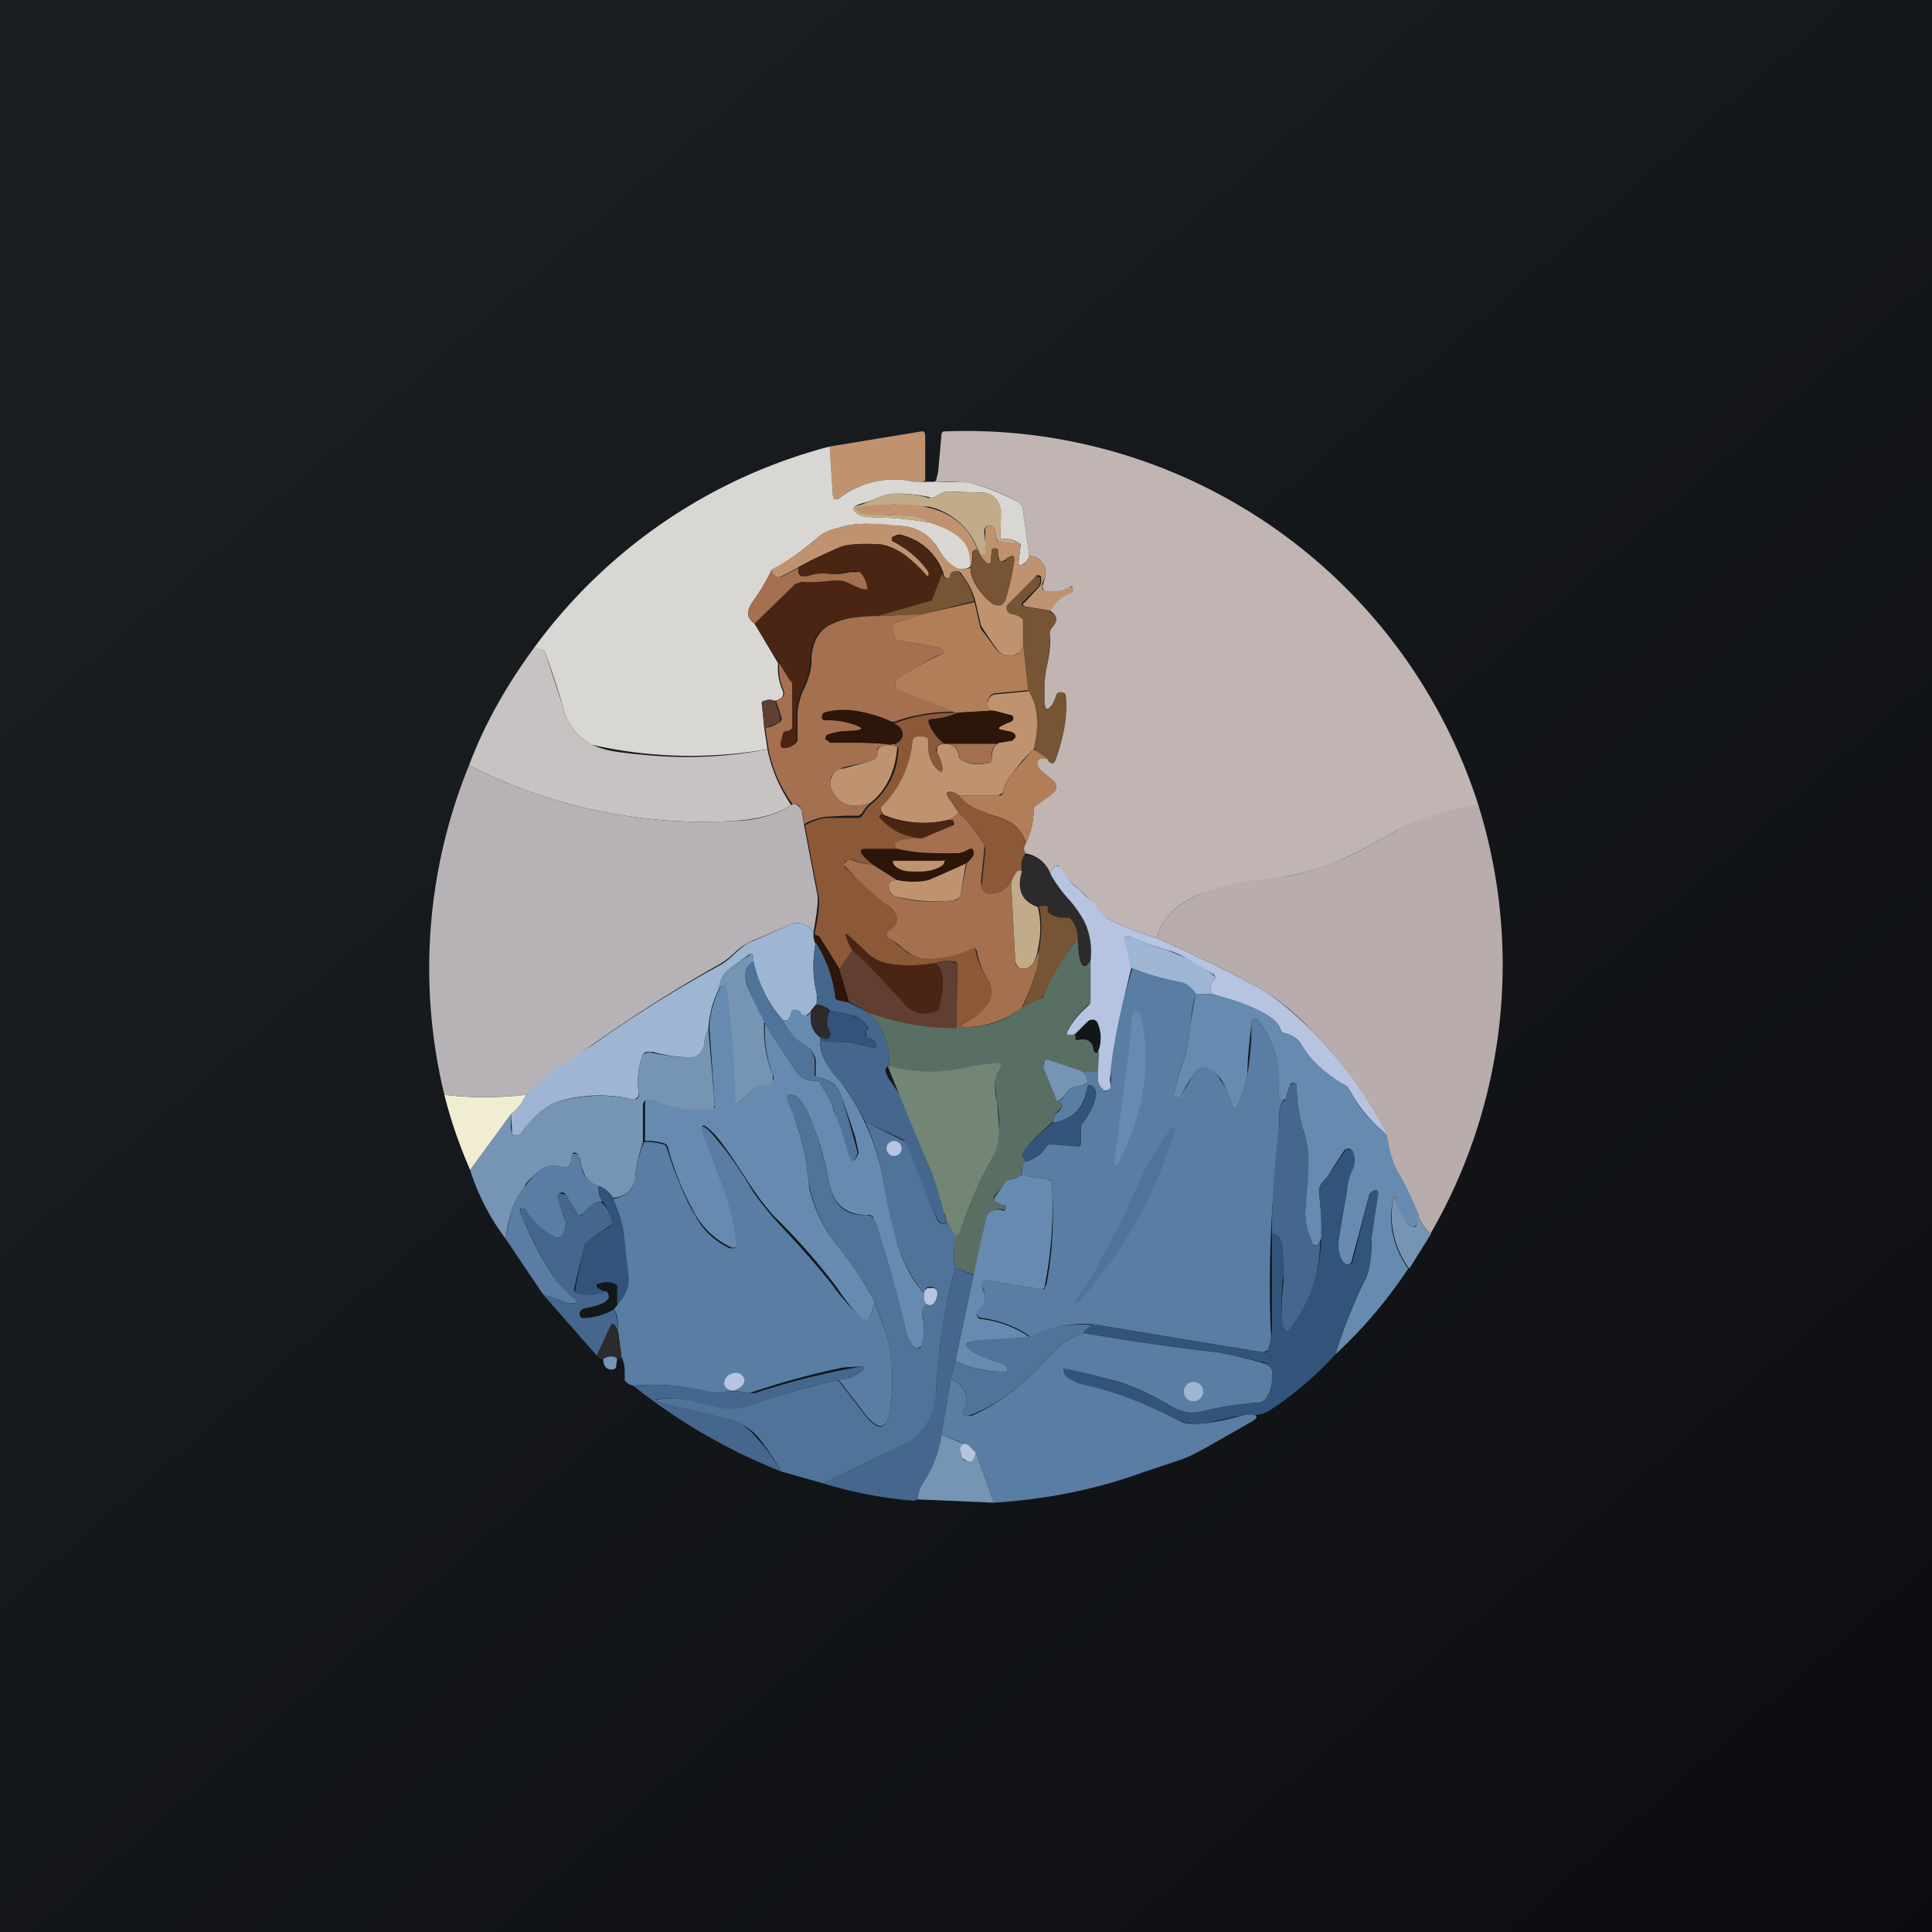 <!-- by TradingView --><svg width="18" height="18" viewBox="0 0 18 18" xmlns="http://www.w3.org/2000/svg"><path fill="url(#acuvc1gby)" d="M0 0h18v18H0z"/><path d="M13.77 7.5c-.36.07-.61.15-.76.24-.23.13-.4.22-.52.27a2.17 2.17 0 0 1-.68.18 5.73 5.73 0 0 0-.63.14c-.22.09-.36.23-.4.41a3 3 0 0 1-.46-.18.63.63 0 0 1-.14-.14.75.75 0 0 0-.12-.13.73.73 0 0 1-.19-.2c0-.03-.02-.03-.04-.02a.1.1 0 0 0-.04.08.3.3 0 0 0-.24-.2c-.02-.03-.01-.07.01-.1a.72.72 0 0 0 .07-.3c0-.02 0-.03.02-.05l.13-.09c.08-.05.08-.1 0-.16a1.03 1.03 0 0 1-.09-.08c-.02-.02-.03-.05-.02-.08.01-.02.02-.03.05-.02h.04c.01.03.03.04.05.04l.02-.02c.08-.22.11-.41.1-.6 0-.03-.02-.04-.05-.04-.02 0-.03.01-.04.03a.32.32 0 0 1-.04.09c-.04.05-.06.05-.07-.02v-.17c0-.03 0-.09.02-.16.03-.13.04-.23.03-.3 0-.03 0-.05.02-.07.06-.07.05-.12-.02-.16.04-.08.1-.14.2-.17.01 0 .02 0 .01-.02v-.02c0-.02-.01-.02-.02-.01a.32.32 0 0 1-.21.04.05.05 0 0 1-.04-.02.05.05 0 0 1 0-.05l.02-.08V5.3c-.03-.08-.08-.12-.15-.12l-.06-.43a.1.1 0 0 0-.04-.07 1.74 1.74 0 0 0-.42-.17 1.27 1.27 0 0 0-.32-.02 2.14 2.14 0 0 1-.13 0c.04.01.08 0 .1-.01l.02-.08.03-.33c0-.02 0-.04.02-.05a5.01 5.01 0 0 1 4.98 3.47Z" fill="#C0B5B3"/><path d="M8.62 4.48a.25.25 0 0 1-.1.01.83.83 0 0 0-.71.16h-.04a.03.03 0 0 1-.01-.03l-.03-.46.85-.14h.03l.01.03v.43Z" fill="#C09370"/><path d="m7.73 4.16.03.46.01.03h.04a.83.83 0 0 1 .71-.16h.23c.15 0 .26 0 .32.02.15.04.29.1.42.17a.1.1 0 0 1 .04.07l.06.43c-.02.05-.04.07-.07.08-.02.01-.03 0-.03-.02l.02-.17a.27.27 0 0 0-.17-.05c-.01 0-.02 0-.02-.02v-.23a.17.17 0 0 0-.04-.12.17.17 0 0 0-.12-.06l-.33-.01a.1.1 0 0 0-.05.01l-.07.04a.07.07 0 0 1-.06 0 1.29 1.29 0 0 0-.33-.03.5.5 0 0 0-.17.05.81.81 0 0 1-.12.04c-.1.03-.1.06-.02.11l.13.02c.18 0 .36.02.53.05.13.04.22.09.28.14.07.06.1.15.09.27a.15.15 0 0 1-.16 0 .54.54 0 0 1-.14-.17.43.43 0 0 0-.37-.21l-.28-.02c-.11 0-.2.01-.28.04a.45.45 0 0 0-.17.07c-.15.13-.3.24-.45.32-.06.12-.12.22-.18.3-.06.09-.05.15.02.2l.22.37a.5.5 0 0 0 .04.25c.02.05 0 .08-.07.1a.13.13 0 0 0-.1 0c-.02 0-.03.02-.02.04l.02.21.03.2a4.15 4.15 0 0 1-1.63-.04.5.5 0 0 1-.27-.34 9.4 9.4 0 0 0-.17-.52.05.05 0 0 0-.04-.03c-.02 0-.04 0-.06-.02a4.97 4.97 0 0 1 2.75-1.87Z" fill="#D8D7D3"/><path d="m9.5 5.07-.18-.02c-.02 0-.03-.02-.04-.04l-.01-.08-.01-.02-.03-.01h-.02c-.02 0-.04.02-.04.05l.02.2c0 .03-.01.03-.03.02h-.03a.14.14 0 0 0-.02-.05.63.63 0 0 0-.46-.4l-.31-.02a3.62 3.62 0 0 0-.35.03v.02l.03.03.27.02h.2a.5.5 0 0 1 .18.07 3.45 3.45 0 0 0-.53-.05c-.06 0-.1 0-.13-.02-.08-.05-.08-.08.02-.1l.12-.05a.5.5 0 0 1 .17-.05c.1 0 .22 0 .33.04l.06-.01.07-.04a.1.1 0 0 1 .05-.01l.33.01c.05 0 .09.02.12.06.03.04.05.08.05.12L9.32 5c0 .01 0 .02.02.02.07 0 .12.02.17.05Z" fill="#C1AB89"/><path d="M9.11 5.12c-.04 0-.06.02-.05.04 0 .05 0 .09-.02.12 0-.12-.02-.2-.1-.27a.75.75 0 0 0-.27-.14.5.5 0 0 0-.18-.06l-.2-.01c-.12 0-.21 0-.27-.02a.04.04 0 0 1-.03-.03v-.02l.03-.01c.13-.02.24-.02.32-.02.12 0 .22 0 .31.03.22.05.38.18.46.4Z" fill="#C09370"/><path d="M9.04 5.29c.01.12.08.23.2.33.02.02.05.02.08.02.02-.01.04-.03.05-.06.03-.1.06-.22.08-.36 0-.04-.01-.05-.05-.03a.22.22 0 0 0-.04.03l-.03.01c-.01 0-.02 0-.02-.02a.14.14 0 0 1-.01-.08v-.01l-.02-.01h-.02c-.01 0-.02 0-.02.02l-.01.1c0 .03-.02.03-.04.01a.2.2 0 0 1-.06-.08l.03.01c.02.01.03 0 .02-.02v-.2c0-.03 0-.04.03-.05h.05l.01.03.01.08c0 .02.02.04.04.04l.19.02-.02.17c0 .02.01.03.03.02.03 0 .05-.03.07-.08.07 0 .12.04.15.12v.06l-.03.08v.05l.05.02c.08 0 .15 0 .2-.04H10v.05a.33.33 0 0 0-.21.17l-.24-.04c-.02-.01-.03-.02 0-.04l.13-.14a.08.08 0 0 0 .02-.06v-.03s0-.02-.02-.02h-.02l-.26.27a.05.05 0 0 0-.01.05c0 .02.02.04.04.04.04 0 .07.02.1.05.02 0 .02.03.02.05a.41.41 0 0 0-.01.16c-.02.06-.03.1-.05.1a.14.14 0 0 1-.1.03.14.14 0 0 1-.1-.06 3.67 3.67 0 0 1-.15-.22l-.05-.22a.7.7 0 0 0-.13-.26.06.06 0 0 0-.04-.03c-.03 0-.05.01-.06.05l-.02.02h-.02c-.02-.01-.03-.03-.03-.05a.55.55 0 0 0-.37-.35.09.09 0 0 0-.08 0L8.32 5l-.01.02v.02c.14.07.26.17.35.3v.02l-.02.01a1.4 1.4 0 0 0-.21-.2c-.1-.07-.19-.1-.26-.1a4.6 4.6 0 0 1-.2 0 1.95 1.95 0 0 0-.54.22l-.15.08c-.04.02-.07 0-.1-.06.16-.08.31-.19.46-.32a.45.45 0 0 1 .17-.07c.07-.03.17-.04.28-.04.06 0 .16 0 .28.02.17 0 .29.08.37.21.03.06.08.12.14.16.05.04.1.04.16.02Z" fill="#C09370"/><path d="m8.78 5.34-.09.23c0 .02-.01.03-.03.03l-.5.14c-.18 0-.31.02-.41.07-.14.06-.2.18-.2.35l-.02.13a1 1 0 0 1-.05.13.67.67 0 0 0-.06.22v.24c0 .02 0 .04-.02.05a.16.16 0 0 1-.1.04c-.03 0-.04-.02-.04-.04l.02-.08c0-.02.02-.04.04-.04s.04-.01.05-.03v-.06a1.57 1.57 0 0 1 0-.33l-.01-.05-.1-.16-.23-.37.38-.37a.07.07 0 0 1 .06-.02c.09.01.18 0 .28-.01a.3.3 0 0 1 .13.01 1.14 1.14 0 0 1 .17.07h.02v-.02c0-.05-.02-.1-.06-.13a.06.06 0 0 0-.06-.02 12.6 12.6 0 0 1-.21.03c-.08-.01-.15 0-.22.03h-.05c-.03-.02-.04-.05-.03-.09.13-.08.26-.14.4-.2a.57.57 0 0 1 .14-.02 1.34 1.34 0 0 1 .19 0c.07 0 .15.03.26.1a1.4 1.4 0 0 1 .21.2l.01-.01v-.03a.87.87 0 0 0-.33-.29l-.01-.02V5h.02a.09.09 0 0 1 .08-.01c.19.06.31.18.37.35Z" fill="#4A2514"/><path d="M9.04 5.29a.18.18 0 0 0 .02-.13c0-.02 0-.04.05-.04l.02.04a.2.2 0 0 0 .06.08c.02.02.03.02.04-.01l.01-.1c0-.02.01-.02.02-.02h.03l.01.02v.08l.03.02h.03a.22.22 0 0 1 .04-.04c.04-.02.05 0 .05.03-.02.14-.05.26-.08.36 0 .03-.03.05-.05.06-.03 0-.06 0-.08-.02a.52.52 0 0 1-.2-.33Z" fill="#765434"/><path d="M7.44 5.29c-.01.04 0 .07.03.08h.05a.41.41 0 0 1 .22-.02c.04 0 .1 0 .18-.02h.09c.04.04.06.09.07.14v.02h-.03l-.04-.01-.13-.06a.3.3 0 0 0-.13-.01c-.1.01-.2.02-.28.01l-.06.02-.38.37c-.07-.05-.08-.11-.02-.2.06-.08.12-.18.18-.3.02.06.05.08.1.06l.15-.08Z" fill="#A4704F"/><path d="m9.08 5.6-.48.12-.43.02.49-.14c.02 0 .03-.01.03-.03l.09-.23c0 .02.01.04.03.05h.02l.02-.02c0-.04.03-.05.06-.05.02 0 .03.01.04.03.06.06.1.15.13.26ZM9.78 5.7c.07.03.08.08.02.15a.08.08 0 0 0-.02.07c0 .07 0 .17-.03.3l-.02.16v.17c0 .07.03.07.07.02a.32.32 0 0 0 .04-.09c0-.02.02-.03.04-.03.03 0 .05.01.05.04.02.19-.02.38-.1.6l-.02.02c-.02 0-.04 0-.05-.04a.49.49 0 0 1-.13-.1.71.71 0 0 0-.05-.54l-.05-.45V5.77a.22.22 0 0 0-.11-.05.05.05 0 0 1-.04-.04c-.01-.02 0-.04.01-.05l.26-.26h.02l.02.01v.03c0 .02 0 .04-.02.06l-.14.14c-.02.02-.01.03.01.04l.24.04Z" fill="#765434"/><path d="m9.53 5.98.05.45-.31.03a.07.07 0 0 0-.06.05.07.07 0 0 0 0 .07l.05.04-.34.02H8.9l-.52-.2a.05.05 0 0 1-.04-.05c0-.03 0-.05.02-.06.13-.09.25-.16.38-.22.08-.03.08-.06-.01-.08l-.35-.06a.06.06 0 0 1-.05-.04.15.15 0 0 1-.01-.1c0-.01.01-.03.03-.03l.25-.08.48-.11.05.22.01.03.15.2c.02.02.05.04.09.05.03 0 .07 0 .1-.02.02-.01.03-.05.05-.1Z" fill="#B17E58"/><path d="m8.6 5.72-.25.08a.04.04 0 0 0-.03.04l.01.1.05.03.35.06c.1.02.1.05 0 .08-.12.06-.24.13-.36.22a.06.06 0 0 0-.03.06c0 .02.02.03.04.04l.52.2c-.2 0-.4.03-.58.1-.1-.05-.2-.08-.31-.1a.66.66 0 0 0-.33.01.04.04 0 0 0-.02.03c0 .02 0 .03.02.04h.02c.08 0 .16.01.23.03.13.04.13.06-.01.07a.66.66 0 0 0-.2.03.05.05 0 0 0-.03.03v.02l.05.02.29.01.28.01c.02 0 .04.01.05.03a.26.26 0 0 0-.16 0c-.02 0-.03.02-.02.04 0 .05-.02.08-.07.09l-.25.06c-.06.02-.1.05-.12.1-.01.06 0 .11.04.16.07.1.18.12.33.07a.35.35 0 0 0-.08.1L8 7.6h-.13l-.18.01a.54.54 0 0 0-.2.07.55.55 0 0 0-.02-.13c-.02-.05-.05-.07-.08-.05-.11-.15-.19-.32-.23-.52l-.03-.2c.05 0 .1-.03.13-.05a.04.04 0 0 0 .02-.05l-.05-.15c.06-.02.09-.05.07-.1a.5.5 0 0 1-.04-.25l.1.16c.02.01.02.03.02.05v.39c-.01.02-.03.03-.05.03-.02 0-.04.02-.04.04l-.02.08c0 .02.01.04.03.04.05 0 .08-.02.11-.04a.06.06 0 0 0 .02-.05v-.24c.01-.09.03-.16.06-.22a1 1 0 0 0 .05-.13.48.48 0 0 0 .02-.13c0-.17.07-.3.2-.35.1-.05.24-.07.42-.07l.43-.02Z" fill="#A4704F"/><path d="m4.98 6.03.06.02c.02 0 .03.01.04.03l.17.52a.5.5 0 0 0 .27.34.8.8 0 0 0 .2.06 3.57 3.57 0 0 0 .25.03c.39.04.78.03 1.18-.05.04.2.12.37.22.52-.13.09-.33.14-.57.15a4.8 4.8 0 0 1-2.43-.52c.15-.4.36-.76.61-1.1Z" fill="#C7C3C3"/><path d="M9.58 6.43c.1.17.1.35.05.55l-.1.1-.11.14a.53.53 0 0 0-.08.17l-.04.02h-.37a.17.17 0 0 0-.03-.02c-.08-.03-.1-.01-.05.06l.08.12a.17.17 0 0 1-.1.07.98.98 0 0 1-.6-.05c-.03-.04-.03-.07-.01-.09a.98.98 0 0 0 .28-.59c0-.01 0-.03.02-.04a.06.06 0 0 1 .04-.01h.02c.06 0 .08.02.07.07 0 .1.02.19.1.25.02.02.03.01.03-.02a.4.4 0 0 0-.05-.15v-.05c.02-.02.04-.03.07-.03.08 0 .12.04.13.1 0 .03.02.05.05.06.06.03.14.04.22.02.03 0 .04-.02.04-.05 0-.07.02-.11.07-.14l.12-.02.03-.03v-.02a.05.05 0 0 0-.04-.03l-.08-.02c-.04 0-.05-.02 0-.04a.5.5 0 0 1 .06-.03c.01 0 .02 0 .03-.02V6.7c0-.02 0-.03-.02-.03l-.15-.04a.18.18 0 0 1-.05-.04.07.07 0 0 1 0-.07.07.07 0 0 1 .06-.05l.31-.03Z" fill="#C09370"/><path d="m7.22 6.53.05.15c0 .02 0 .04-.02.05a.34.34 0 0 1-.13.05l-.02-.2c0-.03 0-.04.02-.05a.13.13 0 0 1 .1 0Z" fill="#613E32"/><path d="M8.32 6.72c.05.03.08.07.08.12 0 .04-.04.07-.1.1a1.9 1.9 0 0 0-.27-.02h-.3l-.03-.03v-.02c0-.02.01-.03.03-.03a.66.66 0 0 1 .19-.03c.14 0 .14-.03 0-.07a.66.66 0 0 0-.22-.03h-.02c-.02-.01-.03-.02-.02-.04 0-.01 0-.02.02-.03.09-.03.2-.03.33-.01.1.02.2.05.3.1ZM9.26 6.62l.15.04c.02 0 .03.01.03.03v.02l-.04.02a.5.5 0 0 0-.07.03c-.04.02-.03.03 0 .04l.1.02.03.03v.02l-.03.03-.12.02H8.8a.54.54 0 0 1-.15-.19v-.02h.01c.1-.01.18-.03.26-.07l.34-.02Z" fill="#2C1509"/><path d="m8.9 6.63.02.01a.69.69 0 0 1-.25.06l-.02.01v.02c.03.08.08.15.15.2-.03 0-.05 0-.07.03a.04.04 0 0 0 0 .05c.03.04.04.1.05.15 0 .03-.01.04-.03.02a.27.27 0 0 1-.1-.25c0-.05-.01-.07-.06-.07h-.03l-.04.01a.06.06 0 0 0-.02.04.98.98 0 0 1-.28.6c-.02.01-.02.04 0 .08H8.2v.02c.09.12.22.18.4.2-.23 0-.3.03-.23.1h-.3c-.05 0-.06.02-.03.06a.6.6 0 0 0 .1.09.78.78 0 0 1-.2-.05H7.9l-.03.02v.05l.39.34.1.1c.02.06 0 .1-.08.15a.04.04 0 0 0-.02.03c0 .02 0 .03.02.03l.08.07.1.08c.05.03.09.04.13.05.14 0 .3-.02.46-.1.02 0 .04 0 .04.03.02.1.06.18.11.26a.2.2 0 0 1 0 .25.56.56 0 0 1-.21.16c-.01 0-.02.01-.02.03l.02.01a.14.14 0 0 1-.08.01L8.92 9c0-.02 0-.03-.02-.04-.08-.01-.13-.01-.17.01C8.6 9 8.48 9 8.4 9a.47.47 0 0 1-.31-.11 3.84 3.84 0 0 0-.18-.17c-.02-.02-.03-.01-.02.01.01.04.03.09.06.13l-.12.18-.2-.32H7.6v.02l-.01-.05c.04-.17.05-.3.03-.37l-.12-.63a.54.54 0 0 1 .19-.07h.31c.02 0 .03-.02.04-.03a.35.35 0 0 1 .08-.1.68.68 0 0 0 .25-.52.06.06 0 0 0-.05-.03c.05-.02.09-.05.09-.1 0-.04-.03-.08-.08-.1.18-.07.38-.1.58-.1Z" fill="#8B5838"/><path d="M9.31 6.92c-.05.03-.08.07-.07.14 0 .03-.01.05-.04.05a.39.39 0 0 1-.22-.02.07.07 0 0 1-.05-.06c0-.06-.05-.1-.13-.1h.51Z" fill="#A4704F"/><path d="M8.36 6.96c-.02.23-.1.4-.25.52-.15.05-.26.03-.33-.07-.04-.05-.05-.1-.04-.15.02-.06.06-.1.12-.1l.25-.07c.05-.01.07-.04.07-.1 0-.01 0-.02.02-.03.05-.02.1-.02.16 0Z" fill="#C09370"/><path d="m9.63 6.98.13.09h-.04c-.03 0-.04 0-.05.02 0 .03 0 .06.02.08l.1.08c.07.05.07.1 0 .16l-.14.1a.06.06 0 0 0-.02.04c0 .12-.03.22-.07.3a.37.37 0 0 0-.13-.18.78.78 0 0 0-.2-.08 1.07 1.07 0 0 1-.15-.06.47.47 0 0 1-.15-.12h.38c.01 0 .03 0 .03-.02.02-.06.04-.11.08-.17l.11-.13.1-.11Z" fill="#B17E58"/><path d="M4.37 7.13a4.8 4.8 0 0 0 2.43.52c.24 0 .44-.06.57-.15.04-.02.07 0 .1.05l.02.13.12.63c.02.07 0 .2-.03.37-.07-.08-.15-.1-.23-.06L7 8.77a.63.63 0 0 0-.16.11.72.72 0 0 1-.13.1A13.45 13.45 0 0 0 4.9 10.2a3.4 3.4 0 0 1-.76 0 5 5 0 0 1 .23-3.07Z" fill="#B7B2B5"/><path d="M8.93 7.41c.04.05.1.09.15.12l.16.06c.08.03.15.05.19.08.06.04.1.1.13.18-.02.03-.03.07 0 .1-.04.04-.05.1-.04.17-.03-.03-.06 0-.1.1-.05.06-.1.1-.15.1-.1.02-.14-.02-.12-.11l.03-.3-.01-.04a1.1 1.1 0 0 0-.24-.3l-.08-.12c-.04-.07-.03-.09.05-.06 0 0 .02 0 .03.02Z" fill="#8B5838"/><path d="M13.33 11.5a.57.57 0 0 1-.12-.18 2.48 2.48 0 0 0-.2-.41 1.36 1.36 0 0 1-.1-.34 3.98 3.98 0 0 0-.69-.97 2.2 2.2 0 0 0-.48-.39c-.24-.13-.56-.29-.96-.47.04-.18.18-.32.4-.41.09-.04.2-.07.32-.1a5.71 5.71 0 0 1 .46-.06c.19-.03.36-.09.53-.16.12-.05.29-.14.52-.27.15-.1.4-.17.76-.25a5 5 0 0 1-.44 4Z" fill="#B8ACAC"/><path d="m9.42 8.22.04.74c0 .03.02.05.05.06.08.02.14-.04.17-.18 0 .09-.01.17-.04.25a2.49 2.49 0 0 1-.12.3.88.88 0 0 1-.53.18l-.02-.01c0-.02 0-.02.02-.03.1-.05.16-.1.2-.16a.2.2 0 0 0 .01-.25.73.73 0 0 1-.1-.26c-.01-.03-.03-.03-.05-.02a.94.94 0 0 1-.46.09.28.28 0 0 1-.12-.05.88.88 0 0 1-.1-.08 1.06 1.06 0 0 0-.1-.07.04.04 0 0 1-.01-.03c0-.01 0-.02.02-.03.07-.04.1-.1.07-.15a.31.31 0 0 0-.1-.1c-.13-.1-.25-.22-.37-.34-.02-.02-.02-.03 0-.05l.02-.02h.03c.07.03.14.04.21.05l.22.14c-.06 0-.09.04-.07.1 0 .03.02.04.05.05.16.05.34.06.53.04.02 0 .04 0 .05-.02a.08.08 0 0 0 .03-.04l.06-.3a.46.46 0 0 0 .05-.06.06.06 0 0 0 .01-.04l-.01-.02h-.03a.22.22 0 0 1-.11.04c-.19 0-.37 0-.55-.03-.08-.08 0-.11.22-.11l.28-.12c.01 0 .02 0 .02-.02l-.01-.02-.04-.01c.03-.01.06-.03.09-.07.1.09.17.18.24.3v.05l-.03.29c0 .1.04.13.13.11.05 0 .1-.04.15-.1Z" fill="#A4704F"/><path d="M8.23 7.6c.2.07.4.09.6.04h.05v.05l-.29.12a.54.54 0 0 1-.4-.2l.01-.02h.03Z" fill="#4A2514"/><path d="m9 8.04-.12.06-.23.1a.63.63 0 0 1-.29 0l-.22-.14a.6.6 0 0 1-.1-.1c-.03-.03-.03-.05.02-.05h.31c.18.04.36.05.55.04.04 0 .08-.02.11-.04h.03l.01.02v.04a.46.46 0 0 1-.06.07Z" fill="#2C1509"/><path d="m9.79 8.15.15.21c.09.1.14.17.16.22.06.12.08.24.06.37-.07.1-.1.04-.12-.2a.36.36 0 0 0-.05-.17.06.06 0 0 0-.04-.02h-.07l-.04-.02c-.06-.02-.08-.04-.08-.06 0-.03 0-.04-.03-.04h-.06c-.16-.04-.2-.15-.15-.32 0-.07 0-.13.03-.16.11.02.19.08.24.19Z" fill="#2C2A2B"/><path d="M8.8 8.01v.01c0 .03-.02.05-.07.07a.42.42 0 0 1-.16.03h-.02c-.06 0-.12 0-.16-.02-.05-.02-.07-.05-.07-.07v-.01h.47ZM9 8.04l-.05.29c0 .02-.02.03-.03.04a.08.08 0 0 1-.05.02c-.2.02-.37 0-.53-.04a.07.07 0 0 1-.05-.05c-.02-.06 0-.1.07-.1.1.02.2.02.29 0l.23-.1.13-.06Z" fill="#C09370"/><path d="M10.78 8.74c.4.18.72.34.96.47.15.09.31.22.48.39.28.29.51.6.7.97a1.36 1.36 0 0 1-.35-.42.1.1 0 0 0-.04-.04c-.18-.1-.32-.23-.4-.37a.23.23 0 0 0-.15-.11.06.06 0 0 1-.05-.04c-.02-.07-.11-.14-.27-.2a3.1 3.1 0 0 0-.37-.13c-.02-.06-.01-.1.02-.13.02-.02.01-.03 0-.05a6.2 6.2 0 0 1-.27-.16.81.81 0 0 0-.17-.07 2.51 2.51 0 0 1-.36-.13h-.03v.03l.06.27a8.52 8.52 0 0 0-.2 1.04l.01.06c0 .02 0 .03-.03.04h-.04c-.05-.05-.06-.1-.05-.17V9.8a.35.35 0 0 0 0-.26.06.06 0 0 0-.04-.04c-.02 0-.04 0-.06.02l-.11.11a.13.13 0 0 1-.06.02l-.02-.01v-.02a.8.8 0 0 1 .2-.25.06.06 0 0 0 .02-.04v-.38a.65.65 0 0 0-.06-.37 1.1 1.1 0 0 0-.16-.22 1.43 1.43 0 0 1-.15-.21.1.1 0 0 1 .04-.08c.02-.01.03 0 .05.01.05.09.1.16.18.21l.13.13c.05.07.1.11.13.14a3 3 0 0 0 .46.18Z" fill="#B6C4E2"/><path d="M9.52 8.12c-.05.17 0 .28.15.33.03.13.03.26 0 .39-.02.14-.08.2-.16.18-.03-.01-.04-.03-.05-.06l-.04-.74c.04-.1.07-.13.1-.1Z" fill="#C1AB89"/><path d="M10.04 8.74c-.12.16-.23.33-.3.52l-.04.04-.17.08a2.86 2.86 0 0 0 .11-.29.88.88 0 0 0 .04-.25.97.97 0 0 0 0-.4h.05c.03 0 .04.01.03.04 0 .02.02.04.08.06l.04.01h.07c.02 0 .03.02.04.03.03.04.05.1.05.16Z" fill="#765434"/><path d="M7.58 8.68v.05l.02.05c-.03.15-.03.32.01.48v.1l-.05.05a.12.12 0 0 1-.05.05h-.03a.04.04 0 0 1-.02-.02.06.06 0 0 0-.04-.03c-.03 0-.04 0-.05.03-.01.06-.04.08-.08.06a1.22 1.22 0 0 1-.27-.54V8.9c-.02-.02-.03-.02-.05 0l-.08.06a.8.8 0 0 0-.13.1.25.25 0 0 0-.06.15.93.93 0 0 0-.1.38.34.34 0 0 0-.04.13c0 .04-.02.07-.04.1a.13.13 0 0 1-.1.03c-.12 0-.23-.02-.34-.05h-.06a.08.08 0 0 0-.04.05.74.74 0 0 0-.03.33c0 .02 0 .04-.02.05a.05.05 0 0 1-.05.01 1.31 1.31 0 0 0-.7.03c-.1.04-.21.13-.32.28a.06.06 0 0 1-.05.03l-.04-.01v-.05l-.01-.14a.44.44 0 0 0 .14-.18c.1-.1.2-.2.34-.28l.29-.19c.38-.27.78-.52 1.2-.75a.72.72 0 0 0 .12-.1c.07-.06.12-.1.16-.11l.34-.15c.08-.04.16-.02.23.06Z" fill="#9EB6D4"/><path d="m7.82 9.03.1.3H7.8a.05.05 0 0 1-.03-.05 1.3 1.3 0 0 0-.18-.5l-.01-.05v-.02h.03l.2.32Z" fill="#2C1509"/><path d="M8.73 8.97c.07.09.07.22.02.41 0 .02-.01.03-.03.04a.23.23 0 0 1-.19.01.44.44 0 0 1-.15-.13 5.28 5.28 0 0 0-.44-.45.45.45 0 0 1-.06-.13c-.01-.02 0-.03.02-.01l.18.17c.07.07.17.1.3.11.1.01.21 0 .35-.02Z" fill="#4A2514"/><path d="M11.29 9.26h-.15c-.05-.07-.1-.1-.15-.11-.15-.03-.3-.07-.45-.13l-.07-.27.01-.03h.03c.12.05.24.1.36.13l.17.07a2.31 2.31 0 0 1 .26.16c.02.02.03.03.01.05-.03.03-.04.07-.02.13Z" fill="#9EB6D4"/><path d="M10.16 8.95v.38c0 .02-.01.03-.03.04a.8.8 0 0 0-.19.25v.02h.08v.03c0 .02 0 .02.02.02.09-.02.14.01.15.1 0 0 .01.02.03.02l.02-.01-.01.2-.16-.02-.3-.1-.04.01a.04.04 0 0 0 0 .05l.13.32c.03.02.04.03.04.05l-.04.04a.11.11 0 0 0-.05.1c-.1.09-.2.17-.27.28-.02.02-.02.05.02.09-.03.03-.05.07-.04.13a.31.31 0 0 1-.12.04.06.06 0 0 0-.04.03l-.1.13c0 .02 0 .04.02.05.03 0 .06.02.08.04h.01v.02c0 .01-.01.02-.02.01-.1-.02-.15.02-.17.11l-.1.5-.18-.07a.87.87 0 0 1 0-.3c.03-.01.04-.03.05-.05.08-.24.18-.47.3-.68a.54.54 0 0 0 .06-.25c0-.06 0-.15-.02-.27a2.58 2.58 0 0 1-.02-.17c0-.03.01-.07.04-.12l.02-.04V9.9a3.73 3.73 0 0 0-.25.04c-.27.06-.54.06-.8 0 .02-.19-.04-.36-.2-.51a2.42 2.42 0 0 0 .91.14c.22 0 .4-.07.54-.19l.17-.08c.01 0 .03-.02.03-.04.08-.19.19-.36.31-.52.01.25.05.32.12.21Z" fill="#5A6F64"/><path d="m7.91 9.34.17.09c.16.15.22.32.2.5-.04.02-.04.05 0 .12a2.91 2.91 0 0 1 .53 1.32c0 .04-.03.04-.07 0a9.02 9.02 0 0 1-.32-.75l-.36-.17c-.1-.19-.17-.3-.22-.36a.57.57 0 0 1-.2-.4c.04.01.13.02.28.02l.21.05h.03v-.02c0-.02 0-.04-.02-.05l-.05-.02-.02-.01V9.6c.02 0 .02-.02.01-.04a.25.25 0 0 0-.14-.1 1.02 1.02 0 0 0-.2-.04c-.04-.04-.09-.06-.14-.06a.18.18 0 0 0 .01-.1 1.09 1.09 0 0 1-.01-.48c.1.16.16.33.18.5 0 .02.01.04.03.04l.1.02Z" fill="#45678E"/><path d="M8.73 8.97c.04-.02.1-.02.17 0 .02 0 .02.01.02.03l-.01.58c-.29 0-.57-.05-.83-.15l-.17-.1-.09-.3.12-.18c.16.14.3.3.44.45.06.07.1.11.15.13.06.02.12.02.19-.01.02 0 .03-.02.03-.04.05-.19.05-.32-.02-.4Z" fill="#613E32"/><path d="M7.02 8.96c-.07.03-.1.11-.05.25l.15.3c-.01.19.02.36.08.5v.07a.07.07 0 0 1-.06.04h-.06a.1.1 0 0 0-.06.03l-.15.13h-.03a8.05 8.05 0 0 0-.09-1.07c0-.02 0-.02-.02-.02-.01 0-.02 0-.03.02 0-.06.02-.1.06-.15a.8.8 0 0 1 .13-.1l.09-.06c.01-.02.02-.02.04 0v.06Z" fill="#7694B4"/><path d="M7.02 8.96c.05.2.13.38.27.54.04.1.1.16.2.22.05.03.09.09.1.15V10.02l.04.02c.1.02.18.08.21.18a8.74 8.74 0 0 1 .15.52c-.03.1-.06.1-.1 0a11.81 11.81 0 0 1-.12-.4 1.1 1.1 0 0 0-.13-.25.05.05 0 0 0-.05-.02.2.2 0 0 1-.16-.07 3.9 3.9 0 0 1-.46-.79c-.04-.14-.03-.22.05-.25Z" fill="#507499"/><path d="M11.14 9.26a2.2 2.2 0 0 0-.05.27c-.01.14-.03.25-.05.32-.05.12-.08.23-.1.33 0 .02 0 .03.02.04.02.01.03 0 .04-.01a1.59 1.59 0 0 0 .1-.17.25.25 0 0 1 .06-.07c.08-.05.14-.02.21.09.04.05.08.13.11.24.02.04.03.04.05 0 .04-.08.07-.18.09-.28a2.82 2.82 0 0 0 .04-.47c0-.08.03-.08.08-.02.14.2.2.42.17.66 0 .02.01.03.03.04h.04a.2.2 0 0 0-.06.12v.23a10.84 10.84 0 0 0-.08 1.83c.01.04 0 .1-.03.17l-.04.02-1.57-.26c-.21-.02-.41.02-.59.12-.14-.1-.3-.16-.46-.18a.05.05 0 0 1-.05-.04c0-.02 0-.04.02-.05.06-.06.07-.12.03-.2v-.04a.04.04 0 0 1 .04-.02l.5.08h.04l.02-.05c.06-.3.07-.62.05-.94 0-.02 0-.03-.03-.03l-.25-.04c0-.06 0-.1.04-.13a.3.3 0 0 0 .19-.14.05.05 0 0 1 .04-.02l.24.02c.02 0 .04 0 .04-.03v-.14c0-.02 0-.03.02-.05.05-.07.1-.15.12-.25 0-.03 0-.05-.02-.08a.06.06 0 0 0-.05-.02l-.01.02c-.03.19-.13.3-.32.33 0-.05.01-.08.05-.1l.04-.05c0-.02-.01-.03-.04-.05a.23.23 0 0 0 .09-.1c0-.02.02-.03.04-.03l.1-.02c.02 0 .03-.02.04-.04 0-.04-.02-.07-.06-.09l.16.01c-.01.07 0 .12.05.16.01.02.03.02.04 0 .02 0 .03-.01.03-.03v-.18c.04-.32.11-.62.2-.92.14.06.29.1.44.13.05 0 .1.04.15.1Z" fill="#597DA3"/><path d="M7.12 9.52c.12.21.23.37.31.48a.2.2 0 0 0 .16.07c.02 0 .04 0 .05.02.05.08.1.16.13.26a3.47 3.47 0 0 1 .13.39c.03.1.06.1.1 0l-.03-.14a8.73 8.73 0 0 0-.13-.38c-.03-.1-.1-.16-.21-.18a.03.03 0 0 1-.03-.02V9.87a.24.24 0 0 0-.12-.15.47.47 0 0 1-.19-.22c.04.02.07 0 .08-.06 0-.03.02-.04.05-.03.02 0 .03.01.04.03l.02.02h.04c.01 0 .03-.02.04-.05-.02.11 0 .2.08.25v.03c0 .14.07.27.2.4a2.21 2.21 0 0 1 .4.97l.12.53c.06.19.14.34.25.46-.01.04 0 .08.02.1-.03.03-.04.06-.04.1.03.1.02.2 0 .29l-.04.02-.04-.01a.52.52 0 0 1-.08-.19 9.72 9.72 0 0 0-.3-1.03.08.08 0 0 0-.05-.01c-.2 0-.32-.1-.36-.32a2.67 2.67 0 0 0-.11-.42c-.07-.2-.13-.33-.2-.37a.12.12 0 0 0-.03-.01h-.04a10.76 10.76 0 0 0 .09.3 2 2 0 0 1 .09.4l.02.17a1.31 1.31 0 0 0 .25.52c.14.17.26.35.36.54l-.05.15-.02.02h-.04A2.07 2.07 0 0 1 7.8 12a5.61 5.61 0 0 0-.59-.67 2.64 2.64 0 0 1-.26-.35c-.13-.2-.23-.35-.31-.43-.1-.1-.12-.08-.07.04a12.62 12.62 0 0 0 .22.6c.04.14.07.27.08.39 0 .02 0 .03-.02.04a.04.04 0 0 1-.04 0 .75.75 0 0 1-.34-.32 2.74 2.74 0 0 1-.25-.62.06.06 0 0 0-.04-.03.5.5 0 0 0-.17-.02v-.34c0-.02 0-.04.02-.05a.05.05 0 0 1 .05 0c.17.07.36.1.55.09l.03-.01v-.03l-.05-.71c0-.13.04-.26.1-.38a.06.06 0 0 1 .03-.02c.01 0 .02 0 .03.02a8.05 8.05 0 0 1 .08 1.07h.03l.15-.13a.1.1 0 0 1 .06-.03h.06c.02 0 .04-.02.05-.04a.07.07 0 0 0 0-.06 1.13 1.13 0 0 1-.07-.5ZM11.29 9.26c.16.04.28.08.37.12.16.07.25.14.27.21.01.02.03.04.05.04.06.01.11.05.15.11.08.14.22.26.4.37a.1.1 0 0 1 .04.04c.08.16.2.3.35.42.03.18.07.29.1.34.08.13.14.27.2.41l-.02.09-.03.02-.04-.01a.72.72 0 0 1-.13-.25c0-.03-.02-.03-.02 0-.05.23 0 .45.14.65-.2.3-.42.56-.68.8.08-.25.17-.48.28-.7.04-.08.06-.21.06-.4l.03-.21.03-.19c0-.01 0-.03-.02-.03h-.02l-.04.03-.17.64-.02.02h-.03c-.05-.04-.08-.1-.07-.22l.05-.3.03-.17c0-.08.02-.15.05-.21a.2.2 0 0 0 0-.14.05.05 0 0 0-.03-.04l-.04.01-.13.2a.5.5 0 0 1-.03.05.49.49 0 0 0-.06.07.13.13 0 0 0-.02.09c.02.18.03.32.02.42-.02.04-.03.06-.05.06-.02 0-.03 0-.04-.02a.8.8 0 0 1-.06-.33v-.1l.03-.32c0-.12-.02-.22-.05-.31a1.6 1.6 0 0 1-.06-.4c0-.02-.01-.03-.03-.03-.02 0-.02 0-.03.02a.9.9 0 0 0-.04.13h-.04a.05.05 0 0 1-.03-.05.93.93 0 0 0-.17-.66c-.05-.06-.08-.06-.08.02a4.43 4.43 0 0 0-.04.47c-.02.1-.05.2-.09.28-.02.04-.03.04-.05 0-.03-.1-.07-.19-.1-.24-.08-.1-.15-.14-.22-.09a.25.25 0 0 0-.06.07.99.99 0 0 0-.06.1 1.5 1.5 0 0 1-.04.07c0 .02-.02.02-.04.01-.02 0-.03-.02-.02-.04.02-.1.05-.2.1-.33.02-.07.04-.18.05-.32l.05-.27h.15Z" fill="#678BB0"/><path d="M7.73 9.42c-.03.07-.02.13 0 .19.02.01.02.03 0 .05a.04.04 0 0 1-.05.02l-.05-.02c-.06-.06-.09-.14-.07-.25l.04-.05c.05 0 .1.02.13.06Z" fill="#2C2A2B"/><path d="M7.64 9.69v-.03l.04.02c.02 0 .04 0 .05-.02a.04.04 0 0 0 0-.05c-.03-.06-.03-.12 0-.19.1.01.16.02.2.04.07.02.12.06.15.1v.04c-.02.01-.02.03-.01.06l.02.01.05.02c.02.01.03.03.03.05l-.01.02h-.03l-.21-.05c-.15 0-.24 0-.28-.02Z" fill="#32547B"/><path d="M10.51 9.84c.02-.12.03-.24.03-.37l.03-.04h.03l.02.02c.06.21.07.45.03.71-.04.23-.12.46-.23.68l-.02.02h-.02v-.02l.13-1Z" fill="#678BB0"/><path d="m6.6 9.59.06.7-.01.04-.03.01c-.2.01-.38-.02-.55-.1l-.05.01a.05.05 0 0 0-.03.05v.34c-.03.1-.06.2-.07.32 0 .06-.03.1-.06.14a.24.24 0 0 1-.15.06.25.25 0 0 0-.13-.11.21.21 0 0 1-.12-.08.34.34 0 0 1-.04-.1.72.72 0 0 0-.03-.1.04.04 0 0 0-.03-.03h-.02l-.01.03-.01.05c-.01.05-.04.07-.1.05a.2.2 0 0 0-.18.03.64.64 0 0 0-.14.13l-.02.04a.64.64 0 0 0-.12.23 2.3 2.3 0 0 0-.05.24 2.13 2.13 0 0 1-.33-.64l.38-.52v.13l.01.06.04.01c.02 0 .03-.01.05-.03.1-.15.22-.24.32-.28.24-.07.47-.08.7-.03h.05a.05.05 0 0 0 .02-.06.74.74 0 0 1 .03-.33c0-.02.02-.03.04-.04a.08.08 0 0 1 .06 0c.1.02.22.04.34.04.04 0 .07-.01.1-.04a.13.13 0 0 0 .04-.09c0-.04.01-.08.04-.13Z" fill="#7694B4"/><path d="m8.9 11.52-.09-.15c0-.02 0-.05-.02-.09-.05-.2-.1-.34-.14-.43a48.05 48.05 0 0 1-.38-.92c.27.07.54.07.8 0a3.72 3.72 0 0 1 .26-.03v.03l-.02.04c-.03.05-.04.1-.04.12 0 .04 0 .1.02.17l.02.27c0 .1-.02.18-.06.25-.12.21-.22.44-.3.68 0 .02-.02.04-.05.06Z" fill="#738575"/><path d="M10.07 9.98c.04.02.06.05.06.09 0 .02-.02.03-.04.04l-.1.02a.06.06 0 0 0-.04.03.23.23 0 0 1-.1.1l-.13-.32.01-.05a.04.04 0 0 1 .05-.01l.3.1Z" fill="#7694B4"/><path d="M12.3 11.54c0 .3-.08.56-.24.8-.07.09-.1.08-.12-.04 0-.1 0-.22.02-.37 0-.08 0-.2-.02-.33 0-.07-.04-.1-.09-.1a7.72 7.72 0 0 1 .07-1.02v-.13a.2.2 0 0 1 .06-.11.9.9 0 0 1 .04-.13l.03-.02c.02 0 .03.01.03.03 0 .14.03.27.06.4.03.09.05.2.05.31 0 .08 0 .18-.02.33v.09c-.02.09 0 .2.06.33 0 .02.01.03.03.02.02 0 .03-.02.05-.06Z" fill="#45678E"/><path d="M9.56 10.82c-.04-.04-.04-.07-.02-.1.08-.1.17-.18.27-.26.19-.03.3-.14.32-.33l.01-.02c.02 0 .04 0 .05.02.02.03.03.05.02.08a.77.77 0 0 1-.12.25.09.09 0 0 0-.02.05v.14c0 .02-.02.03-.04.03l-.24-.02c-.02 0-.03 0-.04.02a.3.3 0 0 1-.2.14Z" fill="#32547B"/><path d="M4.9 10.2a.44.44 0 0 1-.14.18l-.38.52c-.1-.23-.18-.46-.24-.7.25.03.5.03.76 0Z" fill="#F0EDD3"/><path d="M8.63 12.15c.04.02.06.01.08-.02.03-.04.03-.07.02-.1a.06.06 0 0 0-.04-.04h-.05a.08.08 0 0 0-.03.06c-.1-.12-.19-.27-.25-.46a4.83 4.83 0 0 1-.14-.64 2.21 2.21 0 0 0-.16-.5l.36.18.03.03a9 9 0 0 0 .29.72c.04.03.07.03.07 0l.1.14c-.03.1-.03.19-.01.29-.1.38-.16.77-.18 1.17a.55.55 0 0 1-.32.49l-.73.35-.39-.11a2.48 2.48 0 0 0-.2-.3.55.55 0 0 0-.26-.18l-.63-.15c-.1-.03-.1-.04 0-.05h.17l.17.04.22.05c.08 0 .15 0 .21-.02.28-.1.57-.18.85-.24l.23.3c.15.2.24.17.26-.08.03-.26.01-.49-.05-.67a6.39 6.39 0 0 0-.1-.28c-.1-.19-.22-.37-.36-.54a1.31 1.31 0 0 1-.27-.68 2 2 0 0 0-.19-.66v-.04a.04.04 0 0 1 .05-.01l.03.01c.07.04.13.17.2.37.05.16.09.3.11.42.04.22.15.33.35.32l.05.01.04.05c.1.32.2.65.27.98.02.07.04.13.08.19l.04.01c.02 0 .03 0 .03-.02.03-.1.04-.2.01-.3 0-.03.01-.06.04-.09ZM10.02 12.11c.08-.1.16-.23.24-.38a9.76 9.76 0 0 0 .4-.82c.08-.15.16-.28.25-.39.03-.04.04-.04.03.02a4.04 4.04 0 0 1-.9 1.6h-.02v-.03Z" fill="#507499"/><path d="m8.15 12.13.1.28c.06.18.08.4.05.67-.02.25-.11.27-.26.07l-.23-.3c.1 0 .17-.03.23-.09l.01-.02-.02-.01-.17.01a7.1 7.1 0 0 0-.88.24.66.66 0 0 0-.3 0h-.05a1.96 1.96 0 0 0-.73-.07.13.13 0 0 1-.08-.05v-.09c0-.04-.01-.09-.03-.13l-.03-.23c0-.08 0-.16-.04-.21l.03-.04c.08-.1.11-.17.1-.24l-.05-.45a1.32 1.32 0 0 0-.09-.3c.06-.01.11-.03.15-.07.03-.03.05-.08.06-.14.01-.11.04-.22.08-.32a.5.5 0 0 1 .17.02c.02 0 .03.01.04.03l.06.18c.08.2.14.35.2.44.08.16.2.26.33.32h.04c.02-.01.02-.02.02-.04a2.04 2.04 0 0 0-.08-.39 6.5 6.5 0 0 0-.22-.6c-.05-.12-.02-.14.07-.04a3.2 3.2 0 0 1 .36.5c.06.1.13.18.21.28l.24.26c.16.18.28.32.35.42.08.1.16.19.25.27h.04l.02-.01.05-.15Z" fill="#597DA3"/><path d="M8.33 10.77a.07.07 0 1 0 0-.14.07.07 0 0 0 0 .14Z" fill="#B6C4E2"/><path d="M12.44 12.62c-.2.22-.41.39-.61.52-.06.04-.13.05-.23.04a11.22 11.22 0 0 0-.36.08c-.11.01-.2 0-.25-.02a3.6 3.6 0 0 0-.95-.35.22.22 0 0 1-.1-.05.11.11 0 0 1-.03-.07v-.02h.02c.21.04.38.09.5.13.18.06.33.13.48.22a.4.4 0 0 0 .13.05h.15c.17-.04.34-.07.5-.08.06 0 .1-.02.12-.07a.45.45 0 0 0 .03-.14v-.05a.1.1 0 0 0-.07-.12h-.02a3.56 3.56 0 0 0-.41-.09 31.9 31.9 0 0 1-1.25-.18.24.24 0 0 1 .11-.08l1.57.26c.02 0 .03 0 .04-.02a.44.44 0 0 0 .04-.17v-.92c.05 0 .08.04.1.1.01.15.02.26 0 .34-.01.15-.02.27 0 .37 0 .12.04.13.1.03.17-.23.25-.5.26-.8 0-.1 0-.23-.02-.41 0-.03 0-.06.02-.09a.5.5 0 0 1 .06-.07 546.92 546.92 0 0 0 .17-.25h.03c.02 0 .03 0 .04.03a.2.2 0 0 1 0 .14.64.64 0 0 0-.06.21l-.03.17-.05.3c0 .11.02.18.07.22h.04l.02-.02.16-.64.04-.03h.02c.02 0 .02.02.02.03l-.03.19-.03.21c0 .19-.02.32-.06.4-.11.22-.2.45-.28.7Z" fill="#32547B"/><path d="M5.58 11.05c-.01.04 0 .09.03.14a.27.27 0 0 0-.18.12l-.03.02-.02-.02-.11-.18a.04.04 0 0 0-.04-.02l-.02.01a.05.05 0 0 0-.01.05l.03.1.04.11c0 .04 0 .08-.03.13l-.03.02h-.03a.63.63 0 0 1-.29-.27h-.03c-.02 0-.02.02-.01.04.1.25.22.47.34.64l.13.13c.08.06.07.08-.03.07l-.23-.08-.35-.52.05-.24a.64.64 0 0 1 .15-.27c.05-.07.1-.11.13-.13a.2.2 0 0 1 .19-.03c.05.02.08 0 .09-.05v-.05l.02-.02h.02c.02 0 .03 0 .03.02l.03.1c0 .04.02.08.04.1.02.03.06.06.12.08Z" fill="#597DA3"/><path d="m9.61 12.46-.53.04c-.1 0-.1.04-.02.09a1 1 0 0 0 .25.1.1.1 0 0 1 .06.04c.03.04.02.06-.03.05-.16 0-.31-.04-.44-.1l.17-.8.11-.5c.02-.1.08-.13.17-.1 0 0 .02 0 .02-.02v-.02a.54.54 0 0 0-.09-.04c-.02-.01-.02-.03-.01-.05l.09-.13a.06.06 0 0 1 .04-.03c.04 0 .08-.02.12-.04l.25.04c.02 0 .03.01.03.03a3.87 3.87 0 0 1-.07.98.06.06 0 0 1-.04.01l-.5-.08c-.01 0-.03 0-.04.02V12c.04.08.03.14-.03.2a.05.05 0 0 0-.02.05c.01.03.02.04.05.04.16.02.32.08.46.18Z" fill="#678BB0"/><path d="M5.58 11.05a.25.25 0 0 1 .13.11c.06.14.09.24.1.31l.05.45c0 .07-.03.15-.11.24v-.15c.01-.02 0-.04-.02-.05a.2.2 0 0 0-.15 0c-.03 0-.03.02-.01.04.02.01.04.03.08.03-.1.04-.2.04-.27.02a.04.04 0 0 1-.02-.02V12l.08-.37a.1.1 0 0 1 .04-.07l.2-.13a.04.04 0 0 0 .01-.05.34.34 0 0 0-.08-.19.22.22 0 0 1-.03-.14Z" fill="#32547B"/><path d="M5.6 11.2c.05.04.08.1.1.18 0 .02-.01.04-.03.05l-.19.13a.1.1 0 0 0-.04.07l-.09.37v.03l.03.02c.07.02.16.02.27-.02.06.07 0 .12-.2.16-.03 0-.05.03-.05.05 0 .02.01.04.03.04.1 0 .2-.03.29-.08.03.05.04.13.04.21a.17.17 0 0 0-.03-.06c-.01-.02-.03-.02-.04 0l-.13.28-.5-.57.23.08c.1.01.1 0 .03-.07a.64.64 0 0 1-.13-.13 3.57 3.57 0 0 1-.34-.64c-.01-.02 0-.03.01-.04h.03c.07.12.17.21.3.27h.02l.03-.02a.21.21 0 0 0 .03-.13.42.42 0 0 0-.04-.1.72.72 0 0 1-.03-.11v-.05h.03l.04.01.11.18.02.02c.01 0 .02 0 .03-.02.03-.06.1-.1.18-.12Z" fill="#45678E"/><path d="M13.21 11.32c.03.07.07.13.12.18l-.2.32a.83.83 0 0 1-.15-.65c0-.03.01-.03.02 0 .03.09.07.17.13.25l.04.01c.01 0 .02 0 .03-.02l.01-.09Z" fill="#7694B4"/><path d="m9.07 11.88-.17.8-.04.16-.09.53a.96.96 0 0 1-.18.46.36.36 0 0 0-.04.14l-.03.01h-.03a3.9 3.9 0 0 1-.82-.16l.73-.35c.2-.1.3-.27.32-.5.02-.39.08-.78.18-1.16l.17.07Z" fill="#45678E"/><path d="M8.63 12.15c-.02-.02-.03-.06-.02-.1 0-.03.02-.04.03-.05h.05c.02 0 .03.01.04.03.01.03 0 .07-.02.1s-.04.04-.08.02Z" fill="#B6C4E2"/><path d="M10.2 12.34a.24.24 0 0 0-.11.08.75.75 0 0 0-.3.2c-.24.27-.48.46-.74.56a.14.14 0 0 1-.06.01c-.03 0-.03-.01-.02-.04.07-.12.04-.22-.11-.31l.04-.16c.13.06.27.1.44.1.05 0 .05-.01.03-.05a.1.1 0 0 0-.06-.03 1 1 0 0 1-.25-.11c-.08-.05-.08-.08.02-.1l.53-.04c.18-.09.38-.13.6-.1Z" fill="#507499"/><path d="m5.76 12.41.03.23v.02h-.05c-.02-.03-.06-.03-.12 0-.03 0-.05 0-.06-.03l.13-.28c.01-.02.03-.02.04 0l.03.06Z" fill="#2C2A2B"/><path d="M10.09 12.42c.42.07.83.13 1.25.18a3.58 3.58 0 0 1 .43.1.1.1 0 0 1 .08.12v.04c-.01.07-.02.11-.04.14-.02.05-.06.07-.12.07-.16.01-.33.04-.5.08a.33.33 0 0 1-.15 0 .4.4 0 0 1-.13-.05 2.3 2.3 0 0 0-.47-.22 4.83 4.83 0 0 0-.53-.13v.02c0 .03.02.05.04.07l.1.05c.33.07.64.19.94.35.05.03.14.03.25.02a2.75 2.75 0 0 0 .36-.08h.06c.06 0 .06.03.01.06l-.42.24c-.09.05-.18.1-.28.13l-.3.1c-.46.17-.93.26-1.41.29l-.17-.47a.24.24 0 0 0-.1-.08l-.22-.08.09-.53c.15.09.18.2.11.31-.01.03 0 .04.02.04h.06c.26-.11.5-.3.74-.57a.75.75 0 0 1 .3-.2Z" fill="#597DA3"/><path d="m5.75 12.66-.01.07c0 .02-.02.03-.04.03-.05 0-.08-.03-.08-.1.06-.03.1-.03.13 0Z" fill="#7694B4"/><path d="M7.81 12.86c-.28.06-.57.14-.85.24a.48.48 0 0 1-.21.02c-.05 0-.12-.02-.22-.05a2.6 2.6 0 0 0-.17-.03.63.63 0 0 0-.17-.01c-.1 0-.1.02 0 .05l.63.15c.08.02.16.08.25.19.06.06.13.16.21.29a5.36 5.36 0 0 1-1.38-.8c.25-.02.5 0 .73.06h.05c.1-.01.2-.01.3.01h.05a7.09 7.09 0 0 1 1-.25l.02.01v.02a.42.42 0 0 1-.24.1Z" fill="#45678E"/><path d="M6.87 12.94c.05-.02.08-.07.06-.1-.02-.05-.07-.06-.12-.04-.05.02-.07.07-.06.11.02.04.08.06.12.03Z" fill="#B6C4E2"/><path d="M11.09 13.05a.09.09 0 1 0 0-.17.09.09 0 0 0 0 .17Z" fill="#9EB6D4"/><path d="M8.98 13.45c-.03.01-.04.05-.02.12l.02.03c.06.04.1.02.11-.07l.17.47-.71-.03a.36.36 0 0 1 .04-.14c.1-.14.16-.3.18-.46l.21.08Z" fill="#7694B4"/><path d="M8.98 13.45c.04 0 .07.04.11.08-.01.09-.05.11-.1.07a.06.06 0 0 1-.03-.03c-.02-.07-.02-.1.02-.12Z" fill="#B6C4E2"/><defs><linearGradient id="acuvc1gby" x1="3.35" y1="3.12" x2="21.9" y2="24.43" gradientUnits="userSpaceOnUse"><stop stop-color="#1A1E21"/><stop offset="1" stop-color="#06060A"/></linearGradient></defs></svg>